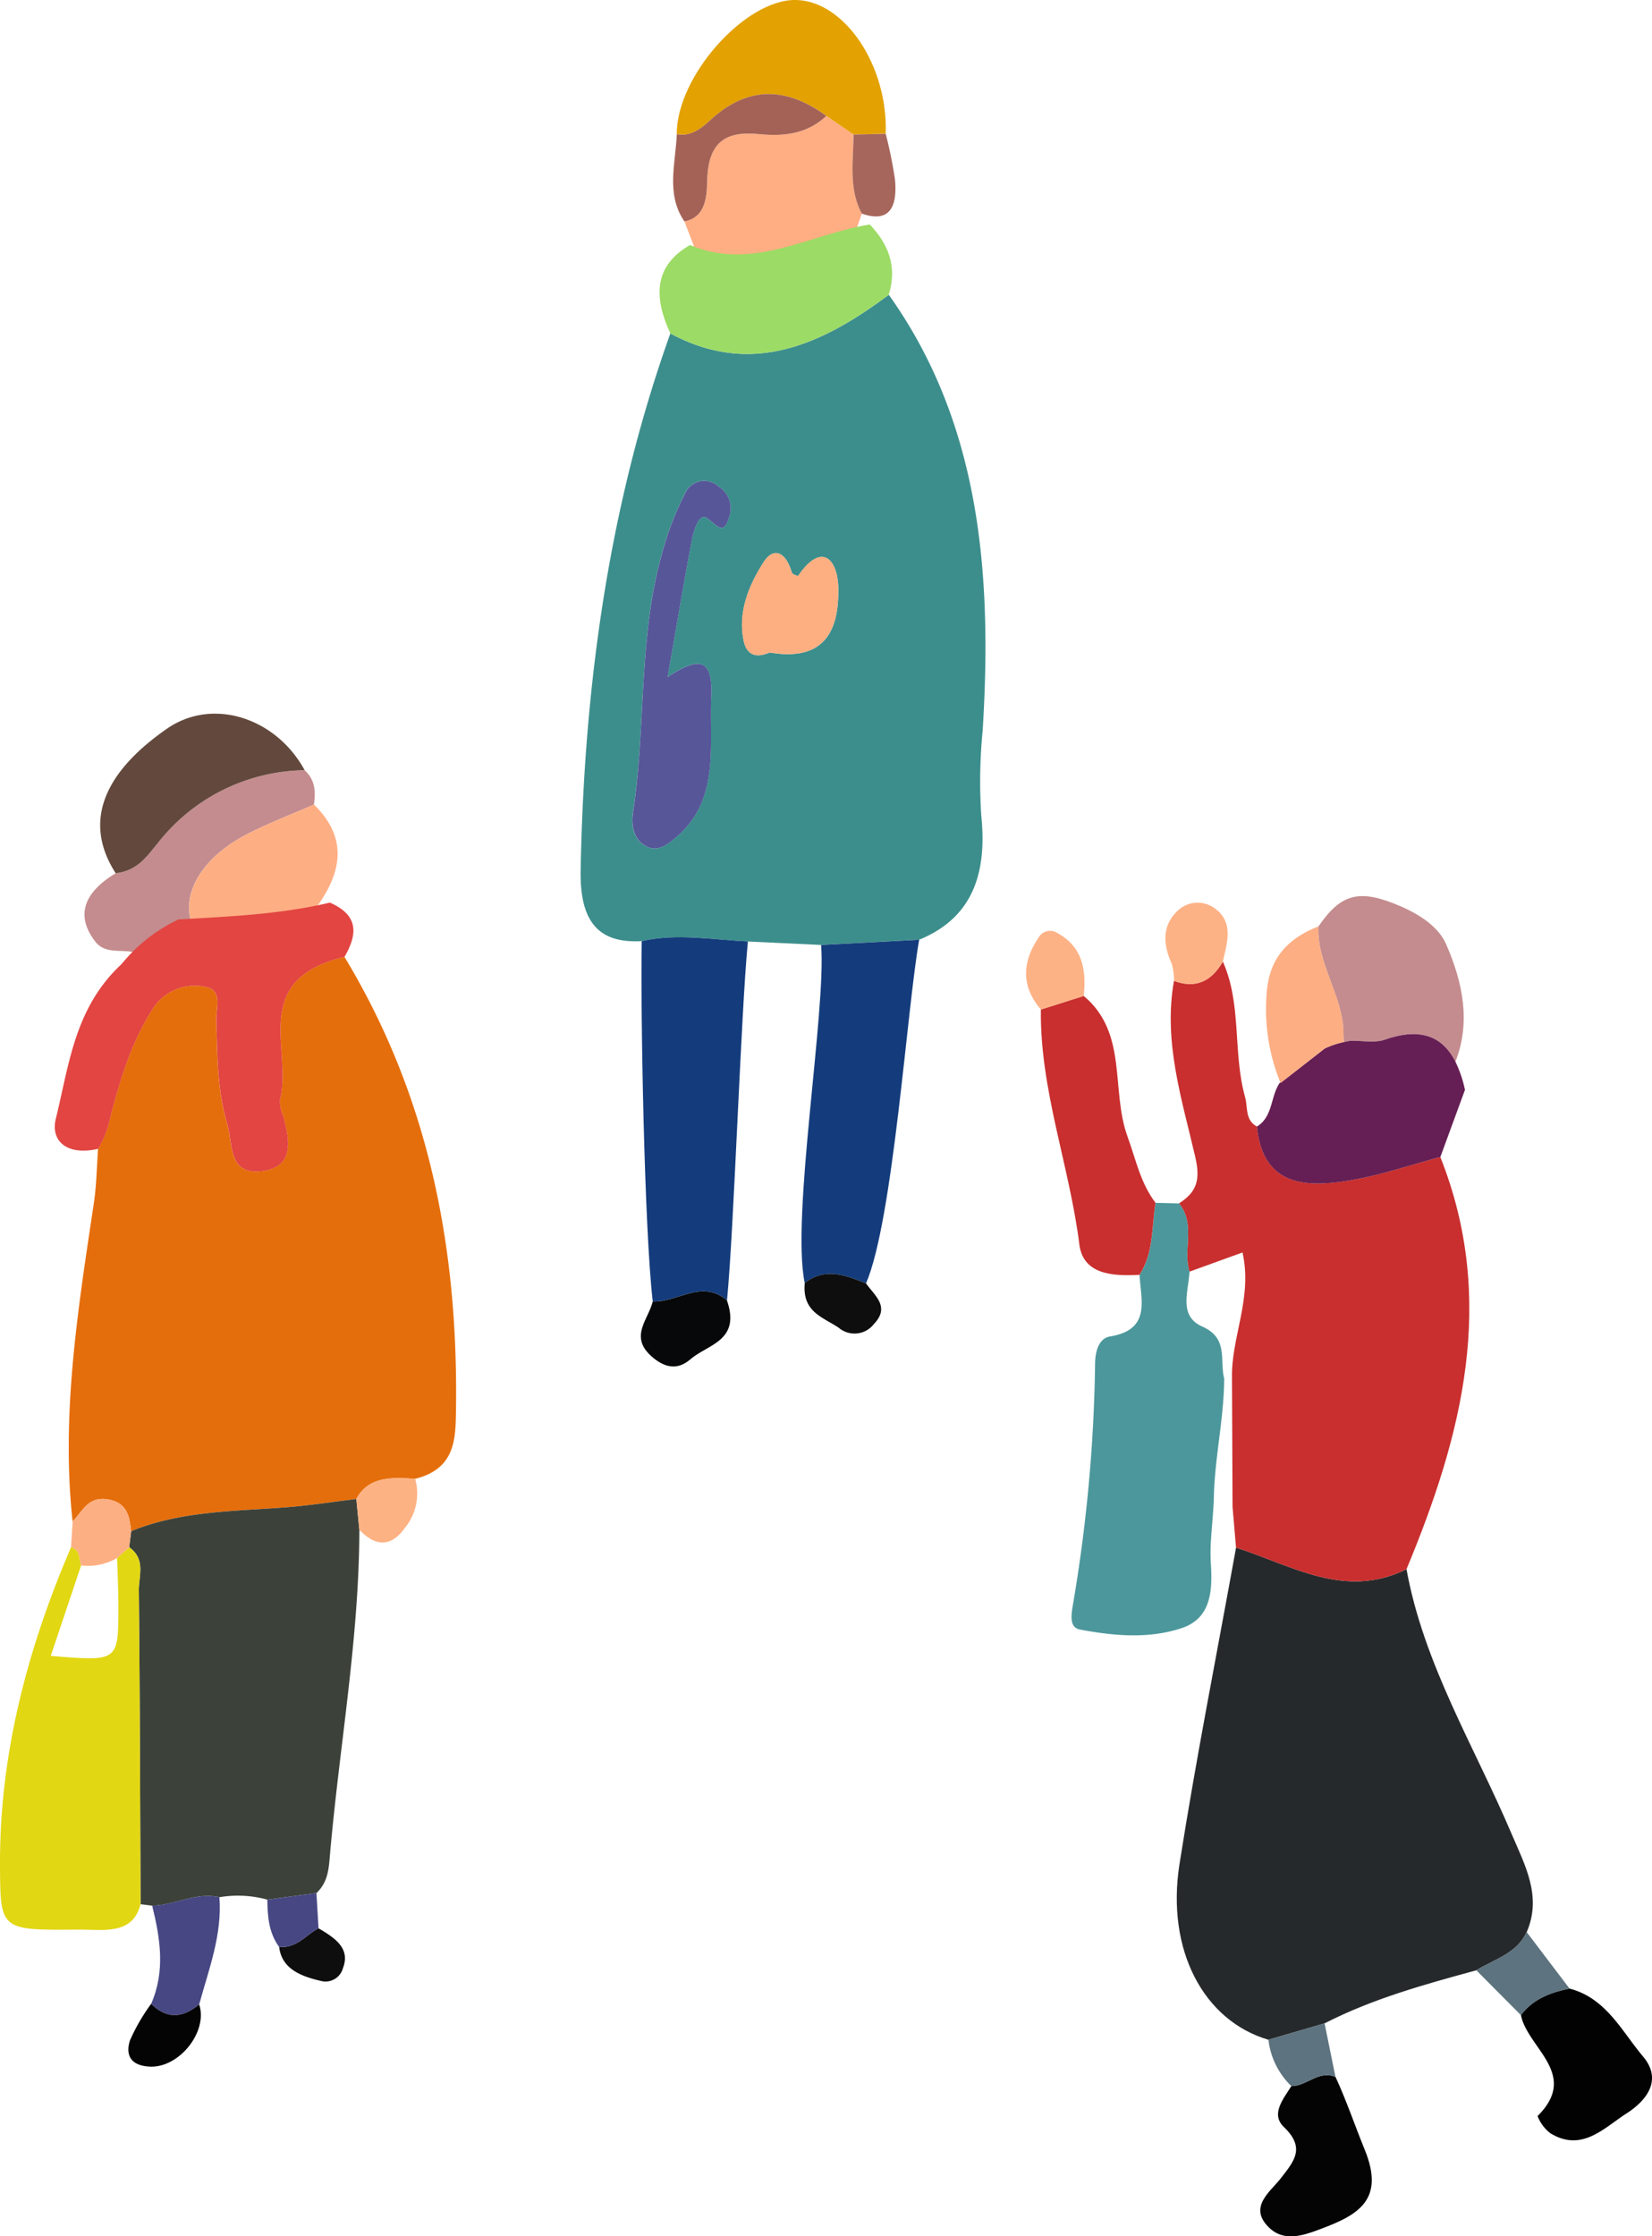<svg id="hito_img" xmlns="http://www.w3.org/2000/svg" xmlns:xlink="http://www.w3.org/1999/xlink" width="204.188" height="276.348" viewBox="0 0 204.188 276.348">
  <defs>
    <clipPath id="clip-path">
      <rect id="長方形_187" data-name="長方形 187" width="204.188" height="276.348" fill="none"/>
    </clipPath>
  </defs>
  <g id="グループ_20" data-name="グループ 20" clip-path="url(#clip-path)">
    <path id="パス_1224" data-name="パス 1224" d="M25.042,126.807c-1.153-3.8,1.622-8.168,7.15-10.942,2.591-1.3,5.346-2.363,8.025-3.533h0c.214-1.532.2-3.019-1.147-4.245a23.461,23.461,0,0,0-18.224,9.1c-1.4,1.7-2.516,3.338-5.134,3.633h0c-4.185,2.532-4.86,5.426-2.509,8.457,1.593,2.053,4.579.3,6.042,2.088h0a16.659,16.659,0,0,1,5.794-4.554" transform="translate(-1.417 -12.909)" fill="#c48c8e"/>
    <path id="パス_1225" data-name="パス 1225" d="M21.11,116.238a23.459,23.459,0,0,1,18.224-9.1c-3.5-6.442-11.332-9.072-17.021-5.127-6.007,4.165-11.181,10.314-6.337,17.857h0c2.618-.295,3.734-1.93,5.134-3.633" transform="translate(-1.679 -11.962)" fill="#63493d"/>
    <path id="パス_1226" data-name="パス 1226" d="M26.8,127.383c5.187-.312,10.392-.511,15.442-1.721,3.142-4.3,4.022-8.567-.265-12.754h0c-2.68,1.17-5.435,2.233-8.025,3.533-5.528,2.774-8.3,7.142-7.15,10.942" transform="translate(-3.17 -13.485)" fill="#feae83"/>
    <path id="パス_1227" data-name="パス 1227" d="M14.541,201.329c2.423.439,2.61,2.23,2.824,3.924h0c5.975-2.456,12.464-2.455,18.866-2.928,3-.221,5.975-.689,8.961-1.046,1.494-2.8,4.36-2.7,7.273-2.5h0c4.713-1.161,4.974-4.571,5.036-7.783.378-19.771-3.005-38.9-13.774-56.718-11.856,2.85-6.4,11.416-7.971,17.652a4.464,4.464,0,0,0,.4,2.039c.77,2.82,1.5,6.354-2.761,6.8-4.063.423-3.426-3.322-4.15-5.787-1.259-4.283-1.233-8.591-1.36-12.926-.041-1.463.852-3.709-1.405-4.078a6.119,6.119,0,0,0-6.255,2.423c-2.831,4.28-4.2,8.988-5.449,13.7a12.808,12.808,0,0,1-1.5,3.9h0c-.166,2.24-.191,4.5-.524,6.717-1.957,13.06-4.067,26.108-2.628,39.331,1.221-1.209,1.9-3.174,4.409-2.719" transform="translate(-1.153 -16.038)" fill="#e56e0c"/>
    <path id="パス_1228" data-name="パス 1228" d="M46.207,210.365h0c-2.985.357-5.96.825-8.96,1.046-6.4.473-12.892.472-18.867,2.928h0c-.082.66-.166,1.321-.249,1.981,2.094,1.492,1.173,3.535,1.192,5.327.137,12.928.158,25.859.216,38.787l1.438.179c2.823-.04,5.365-1.707,8.312-1.044a13.659,13.659,0,0,1,5.919.3h0l6.07-.811c1.48-1.4,1.529-3.122,1.683-4.881,1.169-13.339,3.593-26.595,3.621-40.009l-.372-3.8" transform="translate(-2.165 -25.125)" fill="#3c423a"/>
    <path id="パス_1229" data-name="パス 1229" d="M9.636,264.376c3.1-.028,6.748.754,7.734-3.136h0c-.057-12.928-.078-25.858-.216-38.786-.018-1.792.9-3.836-1.192-5.327h0l-1.489,1.324h0c.058,2.055.168,4.111.163,6.167-.018,6.632-.034,6.632-8.361,5.936l3.754-11.183c-.311-.794,0-1.836-1.246-2.258C3.332,229.806-.067,242.828,0,256.423c.04,8.015-.011,8.041,9.635,7.953" transform="translate(0 -25.931)" fill="#e2d713"/>
    <path id="パス_1230" data-name="パス 1230" d="M14.548,153.193c1.253-4.715,2.618-9.422,5.448-13.7a6.12,6.12,0,0,1,6.255-2.423c2.259.369,1.364,2.614,1.407,4.078.126,4.335.1,8.643,1.359,12.926.725,2.465.087,6.209,4.15,5.787,4.26-.444,3.533-3.978,2.761-6.8a4.464,4.464,0,0,1-.4-2.039c1.567-6.236-3.885-14.8,7.971-17.652,1.53-2.654,1.906-5.082-1.811-6.706-6.124,1.467-12.436,1.709-18.727,2.087a20.218,20.218,0,0,0-7.028,5.523c-5.808,5.392-6.47,12.444-8.114,19.086-.686,2.77,1.382,4.62,5.234,3.731a12.787,12.787,0,0,0,1.5-3.9" transform="translate(-0.918 -15.128)" fill="#e24542"/>
    <path id="パス_1231" data-name="パス 1231" d="M21.342,267.265c1.006,4.051,1.639,8.1-.126,12.128,1.944,1.947,3.926,1.758,5.936.078,1.2-4.366,2.864-8.668,2.5-13.25-2.945-.663-5.488,1-8.312,1.044" transform="translate(-2.534 -31.778)" fill="#474784"/>
    <path id="パス_1232" data-name="パス 1232" d="M20.835,281.2a24.148,24.148,0,0,0-2.617,4.515c-.5,1.536-.194,3.122,2.461,3.247,3.615.171,7.2-4.308,6.092-7.684-2.009,1.68-3.992,1.869-5.936-.078" transform="translate(-2.152 -33.586)" fill="#050404"/>
    <path id="パス_1233" data-name="パス 1233" d="M50.015,210.014h0l.372,3.8c2.063,2.148,3.973,2.14,5.688-.307a6.68,6.68,0,0,0,1.214-5.99h0c-2.915-.205-5.779-.306-7.273,2.5" transform="translate(-5.974 -24.774)" fill="#fdb284"/>
    <path id="パス_1234" data-name="パス 1234" d="M11.22,218.564a7.069,7.069,0,0,0,4.445-.919l1.488-1.325q.125-.991.25-1.98h0c-.214-1.693-.4-3.484-2.825-3.924-2.511-.455-3.188,1.51-4.408,2.719h0q-.1,1.584-.2,3.172c1.243.421.935,1.464,1.246,2.258" transform="translate(-1.191 -25.123)" fill="#fcaf82"/>
    <path id="パス_1235" data-name="パス 1235" d="M44.389,277.118a2.223,2.223,0,0,0,2.677-1.585c.953-2.454-.984-3.737-3.015-4.928-1.589.822-2.645,2.459-4.866,2.312.321,2.671,2.623,3.611,5.2,4.2" transform="translate(-4.68 -32.32)" fill="#0f0e0e"/>
    <path id="パス_1236" data-name="パス 1236" d="M37.521,266.472c.036,2.034.151,4.053,1.465,5.855,2.222.147,3.277-1.491,4.867-2.312l-.262-4.353h0Z" transform="translate(-4.481 -31.73)" fill="#474784"/>
    <path id="パス_1237" data-name="パス 1237" d="M208.43,264.694h0v0c1.921-4.441-.235-8.3-1.874-12.154-4.588-10.8-10.849-20.923-12.984-32.693-7.613,3.778-14.209-.479-21.067-2.666-2.354,13.029-4.936,26.022-6.99,39.1-1.676,10.67,3.011,19.369,10.987,21.716l6.941-2.027h0c5.949-3.048,12.348-4.81,18.753-6.556h0c2.231-1.367,4.978-2.053,6.231-4.715" transform="translate(-19.728 -25.939)" fill="#26292b"/>
    <path id="パス_1238" data-name="パス 1238" d="M193.472,210.023c6.883-16.526,11.2-33.261,4.182-50.927-3.812,1-7.575,2.317-11.449,2.931-5.4.857-10.491.551-11.225-6.7v0c-1.5-.822-1.1-2.354-1.462-3.648-1.538-5.486-.375-11.4-2.743-16.738-1.386,2.389-3.31,3.414-6.044,2.379-1.345,7.514.983,14.654,2.633,21.773.666,2.872.157,4.345-2.023,5.736,2.12,2.55.455,5.685,1.3,8.431h0c2.126-.77,4.251-1.539,6.559-2.374,1.274,5.627-1.415,10.46-1.3,15.528q.036,7.944.07,15.889h0q.214,2.528.429,5.055c6.858,2.187,13.454,6.444,21.067,2.666" transform="translate(-19.627 -16.117)" fill="#c92f2f"/>
    <path id="パス_1239" data-name="パス 1239" d="M163.677,168.87l-2.885-.072c-.49,3-.212,6.178-1.98,8.9.17,3.182,1.437,6.769-3.638,7.613-1.449.241-1.861,1.937-1.859,3.492a191.258,191.258,0,0,1-2.732,29.621c-.169,1.08-.545,2.835.848,3.1,4.191.792,8.552,1.187,12.631-.189,3.49-1.178,3.778-4.423,3.577-7.715-.158-2.567.073-3.618.346-7.848.04-5.228,1.25-10.024,1.291-15.253-.591-2.248.564-4.988-2.693-6.425-3.01-1.328-1.7-4.353-1.6-6.787h0c-.847-2.746.817-5.881-1.3-8.432" transform="translate(-17.964 -20.161)" fill="#4c979b"/>
    <path id="パス_1240" data-name="パス 1240" d="M188.152,142.776c0,.343.022.678.041,1.01.291-.06.579-.124.882-.158,1.409-.027,2.941.3,4.206-.143,4.53-1.577,7.171-.309,8.711,2.731,1.893-4.816.964-9.706-1.163-14.55-.874-1.991-3.041-3.556-5.681-4.686-4.976-2.129-7.253-1.609-10.087,2.52-.259,4.576,3.115,8.7,3.092,13.277" transform="translate(-22.101 -15.019)" fill="#c48c8e"/>
    <path id="パス_1241" data-name="パス 1241" d="M187.649,163.243c3.874-.616,7.637-1.929,11.449-2.931l3.043-8.3h0a14.8,14.8,0,0,0-1.18-3.479c-1.539-3.039-4.181-4.307-8.711-2.73-1.265.44-2.8.114-4.206.142-.3.035-.593.1-.882.159a10.443,10.443,0,0,0-2.354.793l-5.468,4.263c-.014-.033-.021-.065-.034-.1-1.232,1.682-.841,4.24-2.882,5.484h0c.734,7.251,5.828,7.557,11.225,6.7" transform="translate(-21.071 -17.332)" fill="#661f54"/>
    <path id="パス_1242" data-name="パス 1242" d="M156.815,157.143c-2.1-5.72.091-12.78-5.414-17.378l-5.3,1.677c-.123,9.945,3.537,19.28,4.756,29.027.472,3.773,4.21,3.931,7.437,3.757,1.767-2.719,1.489-5.894,1.979-8.9-1.866-2.443-2.433-5.378-3.463-8.187" transform="translate(-17.45 -16.693)" fill="#c92f2f"/>
    <path id="パス_1243" data-name="パス 1243" d="M179.5,149.35l5.468-4.263a10.428,10.428,0,0,1,2.354-.793c-.018-.333-.042-.668-.041-1.011.023-4.582-3.351-8.7-3.092-13.277-4.729,1.847-6.251,4.907-6.427,8.645a23.874,23.874,0,0,0,1.7,10.6C179.474,149.285,179.481,149.318,179.5,149.35Z" transform="translate(-21.226 -15.528)" fill="#fdae83"/>
    <path id="パス_1244" data-name="パス 1244" d="M228.578,287.457c-2.646-3.138-4.567-7.221-9.081-8.39-2.344.469-4.507,1.272-6.013,3.277.829,4.1,7.266,7.3,2.058,12.471a4.912,4.912,0,0,0,1.574,2.12c3.895,2.39,6.639-.656,9.42-2.441,2.452-1.574,4.5-4.125,2.043-7.036" transform="translate(-25.498 -33.331)" fill="#020202"/>
    <path id="パス_1245" data-name="パス 1245" d="M180.737,292.567l0,0c-.982,1.579-2.584,3.457-.932,5.039,2.7,2.585,1.316,4.2-.41,6.4-1.286,1.636-3.963,3.5-1.472,5.982,1.9,1.9,4.269,1.051,6.529.2,4.636-1.736,7.87-3.632,5.347-9.791-1.206-2.943-2.241-6.034-3.6-8.965-2.078-.874-3.556,1.142-5.456,1.134" transform="translate(-21.128 -34.781)" fill="#040404"/>
    <path id="パス_1246" data-name="パス 1246" d="M170.686,133.952c.51-2.3,1.369-4.784-.925-6.518a3.57,3.57,0,0,0-4.645.217c-2,1.881-1.815,4.2-.749,6.577a7.306,7.306,0,0,1,.275,2.1h0c2.734,1.035,4.658.01,6.044-2.379" transform="translate(-19.538 -15.13)" fill="#fdb285"/>
    <path id="パス_1247" data-name="パス 1247" d="M218.748,278.12q-2.648-3.491-5.295-6.98h0c-1.254,2.662-4,3.348-6.231,4.715l5.514,5.543c1.506-2.005,3.668-2.807,6.012-3.277" transform="translate(-24.75 -32.384)" fill="#5d737f"/>
    <path id="パス_1248" data-name="パス 1248" d="M147.942,130.925a1.648,1.648,0,0,0-2.379.548c-2.021,3-2.184,6,.293,8.88h0l5.3-1.677c.313-3.155-.092-6-3.211-7.75" transform="translate(-17.201 -15.603)" fill="#fdb286"/>
    <path id="パス_1249" data-name="パス 1249" d="M180.873,291.7h0c1.9.008,3.378-2.008,5.456-1.134l-1.347-6.625h0l-6.941,2.026a9.487,9.487,0,0,0,2.833,5.733" transform="translate(-21.264 -33.913)" fill="#5d737f"/>
    <path id="パス_1250" data-name="パス 1250" d="M116.793,31.821h0l1.2-3.483c-1.65-3.078-1.046-6.463-1.024-9.769l-3.355-2.3c-2.451,2.3-5.4,2.531-8.329,2.245-3.926-.384-6.329.77-6.4,5.873-.029,2.017-.287,4.468-2.819,4.907h0q.9,2.343,1.8,4.685c6.622,2.811,12.646-1.17,18.933-2.159" transform="translate(-11.473 -1.943)" fill="#feae82"/>
    <path id="パス_1251" data-name="パス 1251" d="M99.2,14.8c4.634-4.265,9.433-4.047,14.293-.474h0l3.355,2.3,3.971-.1c.3-8.371-5.03-16.358-11.04-16.528C103.508-.176,94.935,9.448,95,16.585c1.7.3,2.935-.63,4.191-1.787" transform="translate(-11.347 0)" fill="#e3a201"/>
    <path id="パス_1252" data-name="パス 1252" d="M98.693,24.021c.074-5.1,2.478-6.258,6.4-5.874,2.927.287,5.878.056,8.329-2.245h0c-4.86-3.573-9.659-3.791-14.293.474-1.257,1.156-2.5,2.089-4.191,1.787-.157,3.641-1.362,7.4.931,10.766h0c2.532-.439,2.79-2.889,2.819-4.907" transform="translate(-11.285 -1.576)" fill="#a46257"/>
    <path id="パス_1253" data-name="パス 1253" d="M119.788,18.868c-.022,3.306-.625,6.69,1.024,9.769,3.43,1.205,4.418-.832,4.1-4.2a51.911,51.911,0,0,0-1.149-5.661h0l-3.971.094" transform="translate(-14.292 -2.242)" fill="#a6665c"/>
    <path id="パス_1254" data-name="パス 1254" d="M89.049,121.233c4.379-.985,8.752-.166,13.127.053h0l9.05.424,12.12-.646h0c6.406-2.626,8.443-7.924,7.673-15.337a64.075,64.075,0,0,1,.17-10.472c1.2-19.385-.281-38-11.6-53.89h0c-8.362,6.254-17.046,10.146-27,4.779v0C84.986,67.4,81.931,89.625,81.5,112.458c-.119,6.265,2.115,9.1,7.552,8.775m15.046-46.8c1.335-2.087,2.835-1.131,3.5,1.256.061.219.748.471.8.4,2.9-4.25,4.909-2.061,4.952,1.631.054,4.547-1.262,9.083-8.464,7.852-.086-.021-2.593,1.38-3.211-1.36-.807-3.572.641-6.988,2.427-9.779M87.976,105.3c1.607-10.5.654-21.367,3.5-31.666a36.9,36.9,0,0,1,3.16-8.153,2.609,2.609,0,0,1,3.9-.43,3.191,3.191,0,0,1,1.39,3.542c-.786,2.838-1.593,1.107-2.916.307-.876-.529-1.552,1.593-1.78,2.8-.976,5.165-1.844,10.355-2.99,16.9,3.51-2.291,5.617-2.694,5.4,2.349-.266,6.169,1.081,12.741-4.229,17.347-1.224,1.062-2.411,1.989-3.867,1.187s-1.847-2.411-1.574-4.185" transform="translate(-9.733 -4.94)" fill="#3c8e8c"/>
    <path id="パス_1255" data-name="パス 1255" d="M120.908,40.186l0,0c1.089-3.548-.082-6.3-2.342-8.68h0c-7.378,1.161-14.448,5.833-22.221,2.534-4.494,2.578-4.493,6.454-2.436,10.924h0c9.951,5.367,18.635,1.476,27-4.779" transform="translate(-11.058 -3.763)" fill="#9cdb65"/>
    <path id="パス_1256" data-name="パス 1256" d="M90.071,132c-.156,8.872.325,35.743,1.365,44.535,3.061.136,6.09-2.8,9.175-.123h0c.86-8.772,1.722-35.587,2.584-44.359h0c-4.375-.218-8.747-1.037-13.126-.052" transform="translate(-10.754 -15.709)" fill="#143c7c"/>
    <path id="パス_1257" data-name="パス 1257" d="M112.905,174.3c2.533-1.983,5.054-.956,7.574.036l0,0c3.352-7.734,5.069-34.08,6.569-42.459h0l-12.12.646c.65,8.059-3.729,33.6-2.026,41.778" transform="translate(-13.438 -15.75)" fill="#143c7c"/>
    <path id="パス_1258" data-name="パス 1258" d="M91.426,182.471c-.54,2.206-2.877,4.287-.242,6.7,1.589,1.454,3.23,1.884,4.893.444,2.152-1.862,6.241-2.26,4.526-7.263h0c-3.085-2.681-6.115.259-9.175.123" transform="translate(-10.744 -21.644)" fill="#070809"/>
    <path id="パス_1259" data-name="パス 1259" d="M112.955,179.9c-.326,3.568,2.176,4.172,4.2,5.524a3.019,3.019,0,0,0,4.333-.445c2.079-2.154.085-3.532-.959-5.04l-.005,0c-2.52-.992-5.04-2.019-7.574-.036" transform="translate(-13.487 -21.351)" fill="#0e0e0e"/>
    <path id="パス_1260" data-name="パス 1260" d="M90.42,112.606c1.456.8,2.642-.125,3.867-1.187,5.311-4.606,3.963-11.178,4.229-17.347.218-5.043-1.889-4.64-5.4-2.348,1.146-6.545,2.013-11.736,2.99-16.9.228-1.208.9-3.331,1.779-2.8,1.323.8,2.13,2.531,2.916-.306a3.19,3.19,0,0,0-1.39-3.543,2.609,2.609,0,0,0-3.9.43,36.808,36.808,0,0,0-3.16,8.153c-2.85,10.3-1.9,21.17-3.5,31.666-.272,1.774.125,3.386,1.574,4.185" transform="translate(-10.602 -8.062)" fill="#565699"/>
    <path id="パス_1261" data-name="パス 1261" d="M107.585,89.9c7.2,1.231,8.518-3.3,8.465-7.852-.043-3.692-2.05-5.881-4.953-1.631-.048.07-.735-.181-.8-.4-.666-2.387-2.165-3.343-3.5-1.256-1.786,2.791-3.233,6.206-2.427,9.779.618,2.739,3.125,1.338,3.211,1.36" transform="translate(-12.439 -9.27)" fill="#fdaf81"/>
  </g>
</svg>
